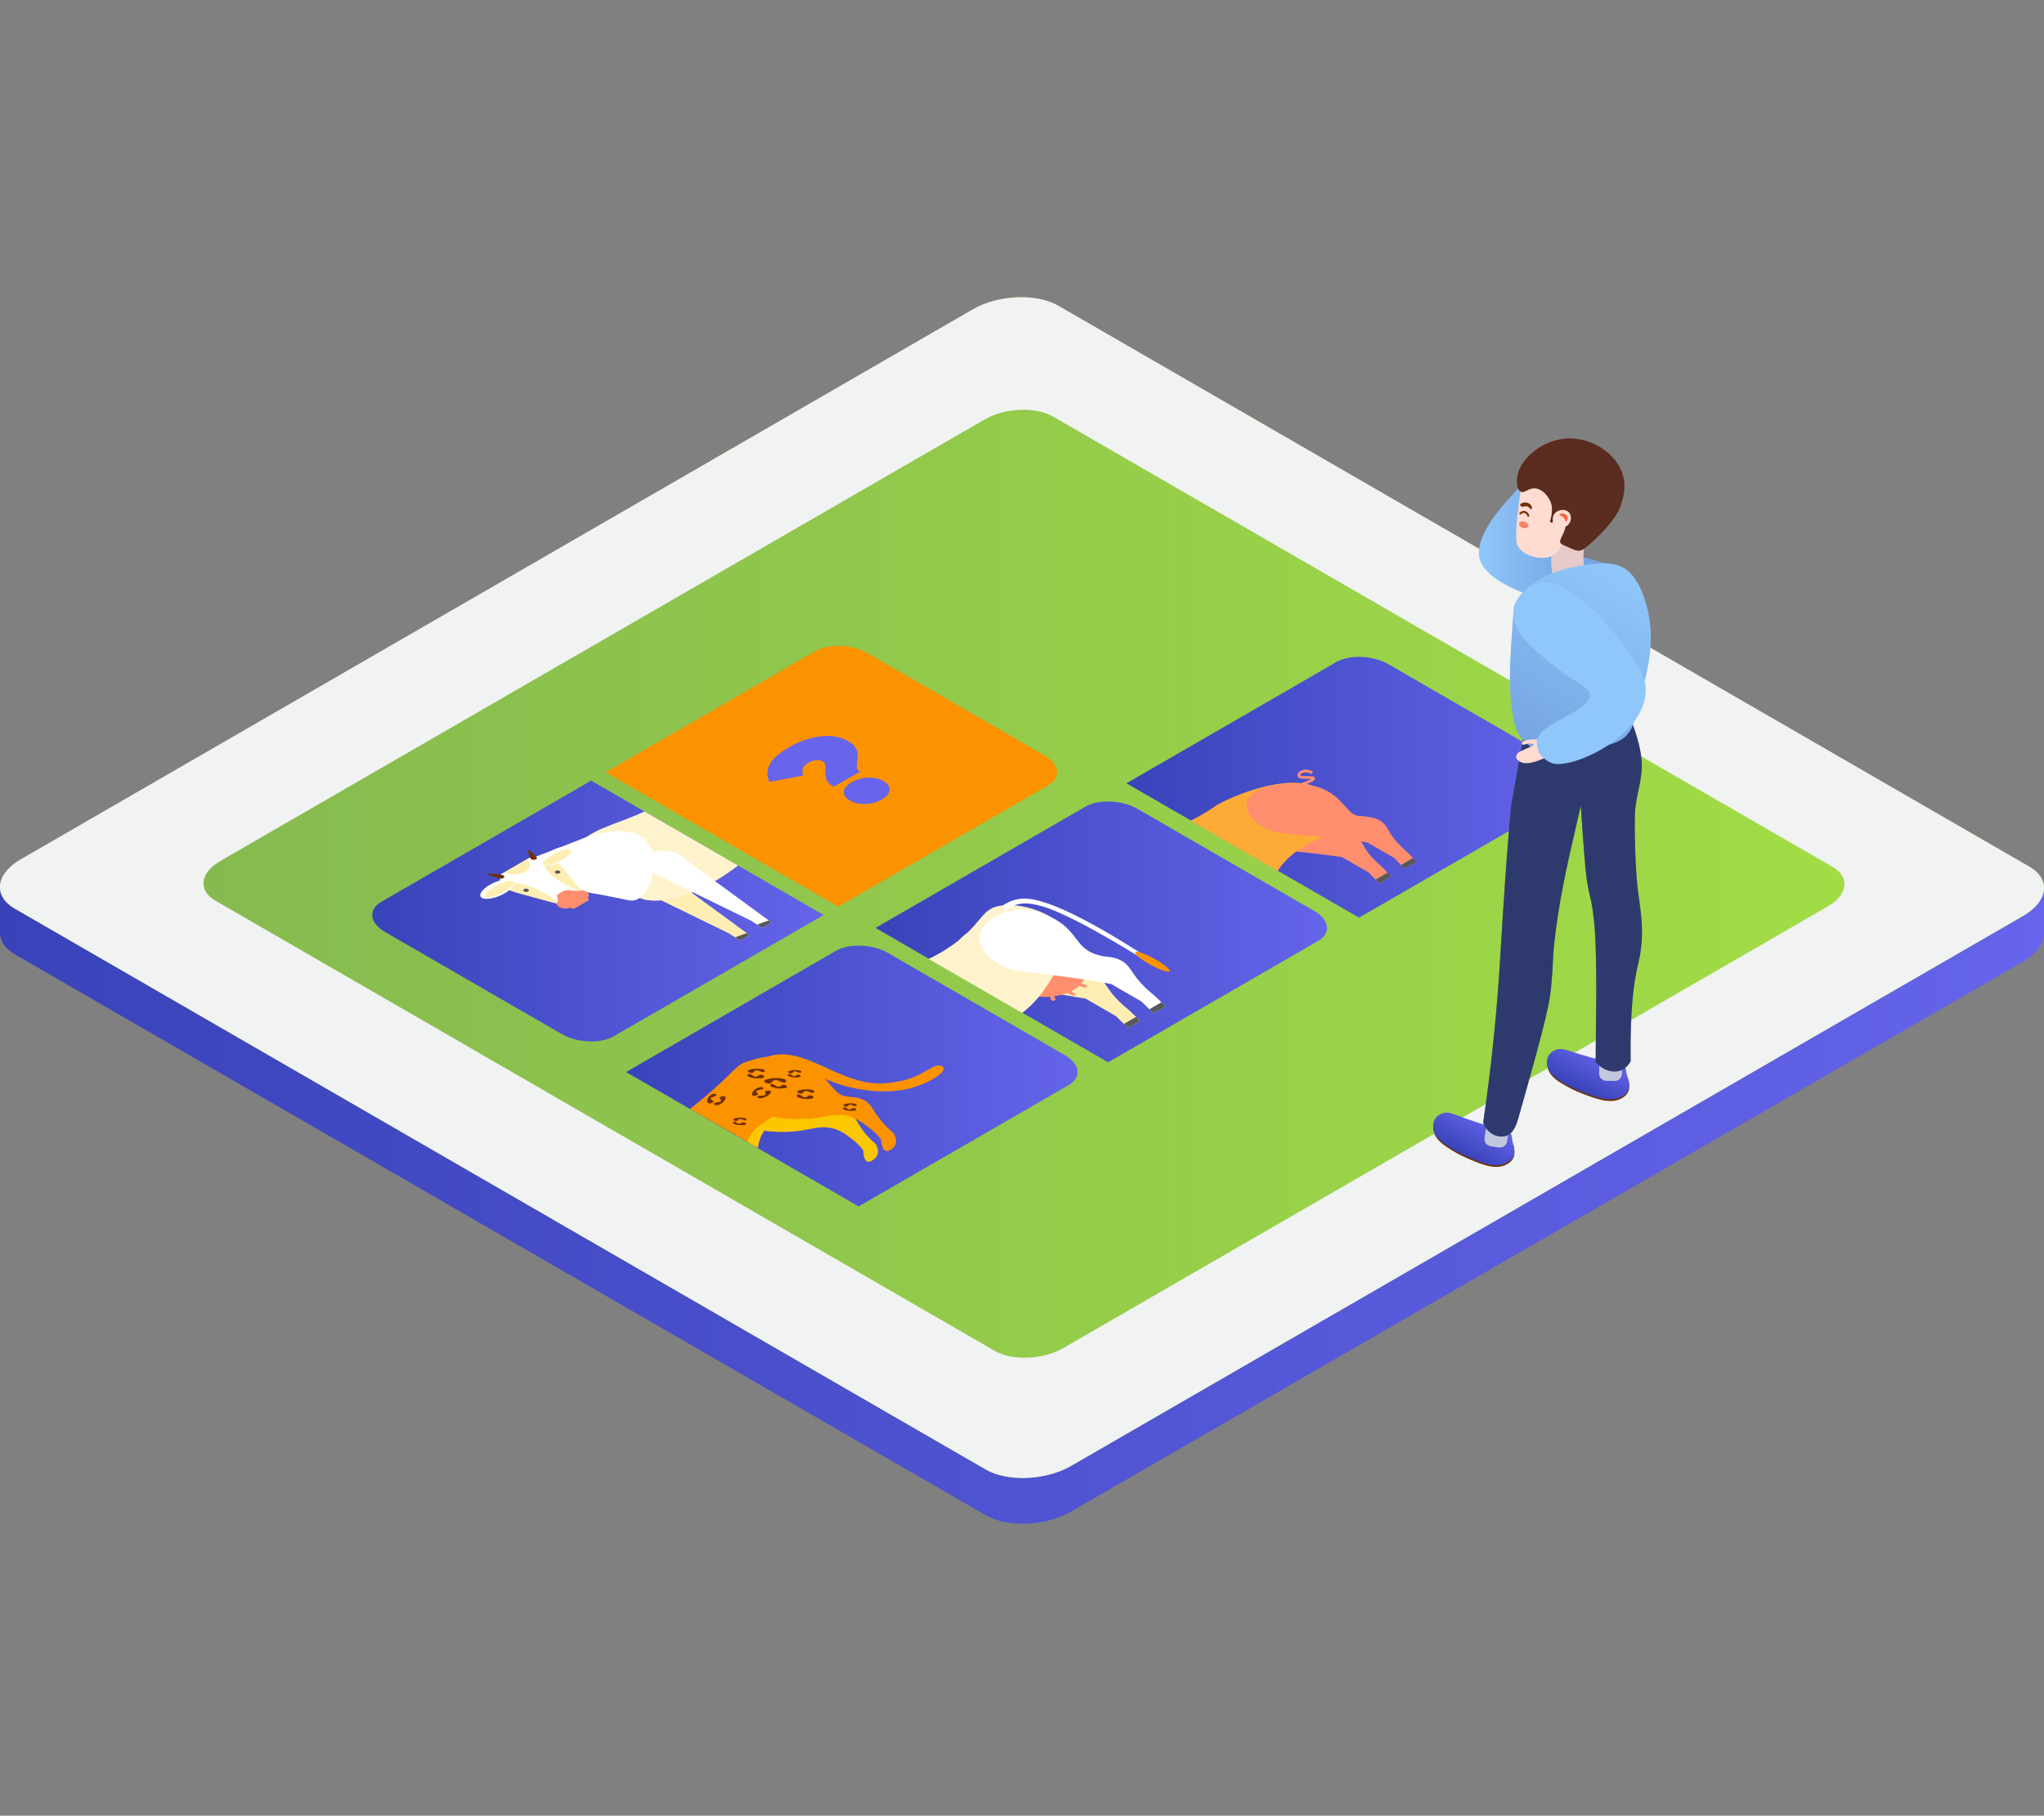 <svg width="170" height="151" viewBox="0 0 170 151" fill="none" xmlns="http://www.w3.org/2000/svg">
<rect x="0" y="0" width="170" height="151" fill="#808080" stroke="none"/>
<g clip-path="url(#clip0_211_2034)">
<path d="M169.995 73.984C117.119 72.556 64.244 71.13 11.367 69.702C11.364 69.702 10.867 69.889 10.864 69.89C5.435 71.916 0.368 73.806 0.005 73.943C0.003 75.168 0.002 76.394 0 77.619H0.003C0.017 78.274 0.418 78.896 1.228 79.365L81.978 126.008C83.798 127.06 86.976 126.927 89.076 125.714L168.263 79.973C169.402 79.315 169.986 78.475 169.995 77.676H169.998C169.998 76.445 169.995 75.214 169.995 73.984Z" fill="url(#paint0_linear_211_2034)"/>
<path d="M81.98 122.206L1.228 75.563C-0.592 74.511 -0.363 72.676 1.737 71.463L80.924 25.723C83.024 24.51 86.202 24.378 88.022 25.428L168.772 72.072C170.592 73.123 170.364 74.958 168.263 76.171L89.077 121.912C86.976 123.125 83.798 123.256 81.978 122.206H81.98Z" fill="#A2DC45"/>
<path d="M81.98 122.206L1.228 75.563C-0.592 74.511 -0.363 72.676 1.737 71.463L80.924 25.723C83.024 24.51 86.202 24.378 88.022 25.428L168.772 72.072C170.592 73.123 170.364 74.958 168.263 76.171L89.077 121.912C86.976 123.125 83.798 123.256 81.978 122.206H81.98Z" fill="#F1F2F2"/>
<path d="M82.737 112.348L17.908 74.9C16.447 74.057 16.63 72.582 18.317 71.608L81.89 34.886C83.577 33.911 86.129 33.806 87.588 34.649L152.418 72.097C153.879 72.94 153.696 74.414 152.009 75.389L88.436 112.111C86.749 113.086 84.197 113.191 82.737 112.348Z" fill="url(#paint1_linear_211_2034)"/>
<path d="M68.509 76.096L51.053 86.179C49.943 86.82 48.004 86.74 46.722 85.998L32.021 77.506C30.739 76.767 30.6 75.646 31.709 75.005L49.164 64.922L68.509 76.096Z" fill="url(#paint2_linear_211_2034)"/>
<path d="M52.472 73.642C55.196 74.971 57.92 76.3 60.644 77.629C60.946 77.826 61.248 78.025 61.551 78.223C61.812 78.072 62.072 77.922 62.334 77.77L54.546 72.064L52.472 73.641V73.642Z" fill="white"/>
<path opacity="0.3" d="M52.472 73.642C55.196 74.971 57.92 76.3 60.644 77.629C60.946 77.826 61.248 78.025 61.551 78.223C61.812 78.072 62.072 77.922 62.334 77.77L54.546 72.064L52.472 73.641V73.642Z" fill="url(#paint3_linear_211_2034)"/>
<path d="M61.137 77.951C61.46 77.836 61.782 77.72 62.105 77.602C62.182 77.659 62.259 77.715 62.336 77.77L61.552 78.223L61.137 77.951Z" fill="#58595B"/>
<path d="M53.605 67.486C51.157 68.648 48.992 68.895 47.726 70.633C47.339 71.163 46.683 72.062 47.355 72.764C47.845 73.277 48.672 73.294 52.234 74.38C53.635 74.806 53.545 74.816 53.804 74.852C56.969 75.289 60.586 72.581 61.242 72.091C61.291 72.055 61.339 72.017 61.386 71.981L53.606 67.486H53.605Z" fill="white"/>
<path opacity="0.2" d="M53.605 67.486C51.157 68.648 48.992 68.895 47.726 70.633C47.339 71.163 46.683 72.062 47.355 72.764C47.845 73.277 48.672 73.294 52.234 74.38C53.635 74.806 53.545 74.816 53.804 74.852C56.969 75.289 60.586 72.581 61.242 72.091C61.291 72.055 61.339 72.017 61.386 71.981L53.606 67.486H53.605Z" fill="url(#paint4_linear_211_2034)"/>
<path d="M54.3 72.586C57.024 73.915 59.748 75.243 62.472 76.572C62.774 76.77 63.077 76.969 63.379 77.166C63.641 77.016 63.901 76.865 64.162 76.713L56.374 71.008C55.624 70.666 54.604 70.693 54.036 71.003C53.343 71.379 53.356 72.155 54.3 72.584V72.586Z" fill="white"/>
<path d="M62.965 76.895C63.288 76.779 63.611 76.663 63.933 76.546C64.01 76.602 64.087 76.659 64.164 76.714L63.38 77.166L62.965 76.895Z" fill="#58595B"/>
<path d="M52.634 69.27C55.522 70.136 54.327 74.516 52.781 74.871C52.396 74.959 52.2 74.827 50.062 74.426C48.409 74.115 48.027 74.101 47.463 73.999C47.463 73.999 47.255 73.96 47.054 73.916C46.447 73.785 42.993 72.818 43.184 71.998C43.245 71.735 43.66 71.581 44.144 71.401C45.255 70.987 46.758 70.414 48.807 69.6C51.136 68.864 52.361 69.188 52.632 69.27H52.634Z" fill="white"/>
<path d="M45.709 71.384C45.104 71.213 44.454 71.269 44.03 71.335L42.861 72.01L41.693 72.686C41.578 72.932 41.481 73.306 41.777 73.656C42.081 74.015 42.637 74.157 44.355 74.621C44.792 74.739 45.624 74.963 46.725 75.265C47.02 75.094 47.314 74.925 47.61 74.754C47.905 74.584 48.199 74.414 48.495 74.243C47.974 73.607 47.585 73.128 47.382 72.874C46.58 71.882 46.332 71.561 45.712 71.385L45.709 71.384Z" fill="white"/>
<path opacity="0.3" d="M43.709 72.509C44.172 72.244 44.218 71.804 43.814 71.46L41.904 72.564C42.492 72.796 43.248 72.772 43.707 72.509H43.709Z" fill="url(#paint5_linear_211_2034)"/>
<path opacity="0.3" d="M44.811 74.016C44.246 73.75 43.564 73.484 42.83 73.409C42.557 73.38 42.025 73.363 41.638 73.424C41.669 73.501 41.711 73.579 41.777 73.656C42.081 74.015 42.637 74.158 44.355 74.621C44.786 74.737 45.597 74.957 46.673 75.251C46.135 74.806 45.572 74.375 44.813 74.018L44.811 74.016Z" fill="url(#paint6_linear_211_2034)"/>
<path opacity="0.3" d="M46.334 73.137C45.873 72.811 45.411 72.418 45.281 71.992C45.233 71.835 45.203 71.526 45.308 71.304C45.442 71.321 45.577 71.346 45.71 71.384C46.331 71.559 46.578 71.88 47.38 72.872C47.581 73.122 47.961 73.59 48.469 74.211C47.698 73.899 46.952 73.575 46.334 73.136V73.137Z" fill="url(#paint7_linear_211_2034)"/>
<path d="M43.92 73.947C44.012 74.001 44.011 74.087 43.92 74.14C43.828 74.193 43.679 74.193 43.586 74.14C43.494 74.087 43.495 74.001 43.586 73.947C43.677 73.894 43.828 73.894 43.92 73.947Z" fill="#58595B"/>
<path d="M46.544 72.432C46.636 72.485 46.634 72.572 46.544 72.625C46.451 72.678 46.302 72.678 46.21 72.625C46.117 72.572 46.119 72.485 46.21 72.432C46.302 72.379 46.451 72.379 46.544 72.432Z" fill="#58595B"/>
<path d="M42.633 73.201C42.972 73.397 42.678 73.886 41.973 74.292C41.27 74.698 40.424 74.869 40.084 74.673C39.744 74.477 40.039 73.988 40.743 73.582C41.447 73.176 42.293 73.005 42.633 73.201Z" fill="white"/>
<path opacity="0.3" d="M42.67 73.295C42.882 73.418 42.545 73.811 41.915 74.174C41.287 74.538 40.606 74.732 40.393 74.61C40.181 74.488 40.518 74.095 41.148 73.731C41.776 73.367 42.457 73.173 42.67 73.295Z" fill="url(#paint8_linear_211_2034)"/>
<path d="M45.023 71.937C45.362 72.133 46.208 71.963 46.912 71.556C47.615 71.15 47.911 70.661 47.571 70.465C47.231 70.269 46.385 70.439 45.682 70.846C44.979 71.252 44.684 71.741 45.023 71.937Z" fill="white"/>
<path opacity="0.3" d="M45.187 71.959C45.398 72.081 46.08 71.887 46.709 71.523C47.338 71.159 47.676 70.766 47.465 70.644C47.253 70.522 46.572 70.716 45.942 71.08C45.314 71.443 44.976 71.837 45.187 71.959Z" fill="url(#paint9_linear_211_2034)"/>
<path d="M48.912 74.905L47.833 75.528C47.736 75.585 47.566 75.577 47.454 75.513L47.338 75.445C47.225 75.381 47.214 75.282 47.311 75.226L48.39 74.602C48.487 74.546 48.657 74.554 48.769 74.618L48.885 74.685C48.998 74.75 49.009 74.848 48.912 74.905Z" fill="url(#paint10_linear_211_2034)"/>
<path d="M48.975 74.488C48.958 74.651 48.669 74.811 48.109 75.134C47.397 75.544 47.202 75.561 47.109 75.565C46.747 75.577 46.409 75.425 46.315 75.242C46.242 75.098 46.429 75.051 46.398 74.816C46.365 74.573 46.285 74.547 46.339 74.444C46.378 74.367 46.472 74.316 46.658 74.212C46.807 74.129 46.904 74.076 47.04 74.043C47.299 73.982 47.404 74.073 47.841 74.084C48.264 74.093 48.331 74.019 48.541 74.066C48.804 74.124 48.993 74.306 48.975 74.486V74.488Z" fill="url(#paint11_linear_211_2034)"/>
<path d="M47.418 74.897C47.507 74.949 47.443 75.07 47.274 75.167C47.104 75.264 46.896 75.302 46.807 75.25C46.718 75.198 46.782 75.078 46.951 74.98C47.12 74.883 47.328 74.846 47.418 74.897Z" fill="url(#paint12_linear_211_2034)"/>
<path d="M48.429 74.312C48.519 74.364 48.455 74.485 48.285 74.582C48.116 74.679 47.908 74.717 47.819 74.665C47.729 74.613 47.794 74.493 47.963 74.395C48.132 74.298 48.34 74.261 48.429 74.312Z" fill="url(#paint13_linear_211_2034)"/>
<path d="M40.553 72.671C40.584 72.623 40.983 72.653 41.754 72.761C41.857 72.784 41.934 72.835 41.947 72.892C41.964 72.974 41.854 73.062 41.679 73.082C40.723 72.808 40.529 72.709 40.551 72.673L40.553 72.671Z" fill="#703007"/>
<path d="M43.967 70.7C43.884 70.718 43.934 70.95 44.12 71.395C44.161 71.454 44.247 71.5 44.348 71.506C44.489 71.517 44.641 71.453 44.675 71.351C44.2 70.799 44.028 70.686 43.965 70.7H43.967Z" fill="#703007"/>
<path d="M92.162 88.344L109.617 78.261C110.728 77.621 110.588 76.5 109.305 75.76L94.604 67.268C93.322 66.529 91.383 66.447 90.273 67.088L72.817 77.171L92.162 88.344Z" fill="url(#paint14_linear_211_2034)"/>
<path d="M81.4 81.607C82.516 82.112 83.342 81.996 87.117 82.538C88.505 82.737 89.615 82.93 90.304 83.053C91.145 83.539 91.987 84.025 92.828 84.511L93.829 85.49L94.837 84.907L93.871 83.987C93.189 83.445 92.765 82.975 92.508 82.657C91.842 81.834 91.763 81.362 90.939 81.007C90.342 80.75 90.047 80.852 89.346 80.679C87.181 80.146 87.692 78.597 85.201 77.451C84.636 77.191 83.834 76.832 82.78 76.863C81.235 76.907 79.926 77.763 79.507 78.584C78.918 79.74 80.015 80.982 81.398 81.605L81.4 81.607Z" fill="white"/>
<path opacity="0.3" d="M81.4 81.607C82.516 82.112 83.342 81.996 87.117 82.538C88.505 82.737 89.615 82.93 90.304 83.053C91.145 83.539 91.987 84.025 92.828 84.511L93.829 85.49L94.837 84.907L93.871 83.987C93.189 83.445 92.765 82.975 92.508 82.657C91.842 81.834 91.763 81.362 90.939 81.007C90.342 80.75 90.047 80.852 89.346 80.679C87.181 80.146 87.692 78.597 85.201 77.451C84.636 77.191 83.834 76.832 82.78 76.863C81.235 76.907 79.926 77.763 79.507 78.584C78.918 79.74 80.015 80.982 81.398 81.605L81.4 81.607Z" fill="url(#paint15_linear_211_2034)"/>
<path d="M93.482 85.151L93.83 85.492L94.839 84.909L94.486 84.573L93.482 85.151Z" fill="#58595B"/>
<path d="M89.394 82.765C89.32 82.808 89.194 82.803 89.109 82.753L88.318 82.297C88.234 82.248 88.224 82.174 88.298 82.132C88.371 82.09 88.498 82.095 88.583 82.145L89.374 82.601C89.458 82.649 89.468 82.723 89.394 82.765Z" fill="url(#paint16_linear_211_2034)"/>
<path d="M87.651 83.224C87.551 83.24 87.449 83.206 87.422 83.149L87.12 82.489C87.094 82.431 87.153 82.374 87.253 82.358C87.353 82.342 87.455 82.377 87.482 82.433L87.784 83.093C87.811 83.151 87.751 83.209 87.651 83.224Z" fill="url(#paint17_linear_211_2034)"/>
<path d="M90.398 82.067C90.348 82.118 90.234 82.139 90.145 82.109L89.111 81.781C89.02 81.753 88.989 81.687 89.039 81.636C89.089 81.584 89.203 81.564 89.293 81.593L90.326 81.921C90.417 81.949 90.449 82.015 90.398 82.067Z" fill="url(#paint18_linear_211_2034)"/>
<path d="M89.296 79.609C90.596 80.36 90.59 81.582 89.282 82.339C87.972 83.094 85.858 83.099 84.556 82.347C83.256 81.596 83.262 80.374 84.57 79.617C85.879 78.862 87.994 78.857 89.296 79.609Z" fill="url(#paint19_linear_211_2034)"/>
<path d="M83.364 75.301C81.523 75.521 81.837 76.727 79.229 78.589C78.552 79.072 77.886 79.443 77.238 79.752L85.01 84.242C86.395 83.162 87.23 81.947 88.465 79.543C88.826 78.844 89.073 78.432 88.921 77.903C88.492 76.404 85.524 75.044 83.362 75.303L83.364 75.301Z" fill="white"/>
<path opacity="0.2" d="M83.364 75.301C81.523 75.521 81.837 76.727 79.229 78.589C78.552 79.072 77.886 79.443 77.238 79.752L85.01 84.242C86.395 83.162 87.23 81.947 88.465 79.543C88.826 78.844 89.073 78.432 88.921 77.903C88.492 76.404 85.524 75.044 83.362 75.303L83.364 75.301Z" fill="url(#paint20_linear_211_2034)"/>
<path d="M83.51 80.388C84.626 80.893 85.452 80.777 89.227 81.319C90.614 81.518 91.725 81.711 92.414 81.835C93.255 82.32 94.096 82.806 94.938 83.292L95.938 84.271L96.947 83.689L95.981 82.769C95.299 82.226 94.875 81.756 94.618 81.438C93.952 80.615 93.872 80.144 93.049 79.788C92.452 79.531 92.157 79.633 91.456 79.46C89.291 78.926 89.802 77.378 87.311 76.232C86.746 75.972 85.944 75.613 84.889 75.644C83.345 75.688 82.036 76.544 81.617 77.365C81.028 78.522 82.125 79.763 83.508 80.387L83.51 80.388Z" fill="white"/>
<path d="M95.594 83.933L95.94 84.273L96.949 83.69L96.596 83.355L95.594 83.933Z" fill="#58595B"/>
<path d="M83.415 75.293C83.691 75.105 84.124 74.87 84.736 74.768C85.417 74.654 87.096 74.569 92.798 77.981C94.217 78.83 95.417 79.615 96.393 80.288C96.258 80.308 96.123 80.328 95.99 80.35C95.234 79.866 89.991 76.533 87.142 75.524C85.718 75.019 84.983 75.127 84.691 75.195C83.998 75.354 83.679 75.741 83.574 75.887C83.52 75.69 83.469 75.492 83.415 75.295V75.293Z" fill="white"/>
<path d="M96.145 79.813C96.925 80.262 97.423 80.706 97.259 80.8C97.094 80.894 96.328 80.607 95.548 80.157C94.768 79.708 94.27 79.264 94.435 79.17C94.599 79.075 95.365 79.363 96.145 79.813Z" fill="url(#paint21_linear_211_2034)"/>
<path d="M113.032 76.317L130.487 66.234C131.598 65.593 131.458 64.472 130.175 63.733L115.474 55.24C114.193 54.501 112.253 54.419 111.143 55.06L93.688 65.143L113.032 76.317Z" fill="url(#paint22_linear_211_2034)"/>
<path d="M107.246 65.699L107.178 65.484C108.449 65.085 108.898 64.879 109.058 64.784C108.975 64.778 108.859 64.776 108.766 64.776C108.358 64.773 108.082 64.76 107.965 64.615C107.91 64.546 107.897 64.455 107.932 64.364C107.994 64.199 108.192 64.065 108.434 64.022C108.71 63.974 109.019 64.046 109.2 64.199L109.055 64.372C108.926 64.262 108.682 64.209 108.474 64.245C108.273 64.279 108.167 64.383 108.145 64.444C108.145 64.447 108.137 64.466 108.142 64.474C108.201 64.547 108.571 64.55 108.77 64.552C109.106 64.555 109.272 64.561 109.338 64.666C109.365 64.707 109.37 64.757 109.351 64.804C109.316 64.897 109.252 65.071 107.247 65.702L107.246 65.699Z" fill="url(#paint23_linear_211_2034)"/>
<path d="M103.366 70.213C104.37 70.651 105.158 70.513 108.663 70.902C109.951 71.045 110.98 71.189 111.617 71.283C112.363 71.714 113.107 72.143 113.853 72.574L114.698 73.464L115.707 72.881L114.888 72.046C114.301 71.557 113.945 71.128 113.735 70.838C113.19 70.084 113.16 69.642 112.419 69.333C111.882 69.111 111.594 69.217 110.95 69.078C108.962 68.647 109.597 67.169 107.363 66.172C106.856 65.945 106.135 65.635 105.139 65.698C103.679 65.79 102.359 66.639 101.883 67.428C101.212 68.537 102.124 69.672 103.366 70.214V70.213Z" fill="url(#paint24_linear_211_2034)"/>
<path d="M114.407 73.154L114.7 73.463L115.709 72.88L115.41 72.576L114.407 73.154Z" fill="#58595B"/>
<path d="M108.931 65.279C106.276 64.508 101.897 66.472 101.015 67.088C100.93 67.147 100.484 67.469 99.79 67.854C99.531 67.998 99.275 68.13 99.022 68.251L106.259 72.43C106.55 71.974 107.086 71.288 108.092 70.606C109.517 69.639 110.446 69.656 111.025 68.915C111.948 67.737 110.601 66.412 110.414 66.231C110.013 65.837 109.66 65.489 108.93 65.278L108.931 65.279Z" fill="url(#paint25_linear_211_2034)"/>
<g opacity="0.5">
<path d="M108.931 65.279C106.276 64.508 101.897 66.472 101.015 67.088C100.93 67.147 100.484 67.469 99.79 67.854C99.531 67.998 99.275 68.13 99.022 68.251L106.259 72.43C106.55 71.974 107.086 71.288 108.092 70.606C109.517 69.639 110.446 69.656 111.025 68.915C111.948 67.737 110.601 66.412 110.414 66.231C110.013 65.837 109.66 65.489 108.93 65.278L108.931 65.279Z" fill="url(#paint26_linear_211_2034)"/>
</g>
<path d="M105.477 68.993C106.481 69.432 107.269 69.294 110.775 69.683C112.062 69.825 113.091 69.969 113.729 70.064C114.474 70.495 115.218 70.924 115.964 71.355L116.81 72.245L117.819 71.662L116.999 70.827C116.412 70.338 116.056 69.908 115.847 69.618C115.301 68.865 115.272 68.423 114.531 68.114C114.396 68.058 114.279 68.023 114.166 68C113.618 67.885 113.173 67.863 113.062 67.859C112.086 67.819 111.793 66.442 110.198 65.685C110.015 65.599 108.909 65.09 107.321 65.146C106.284 65.182 104.682 65.47 103.994 66.209C103.111 67.158 104.149 68.415 105.477 68.995V68.993Z" fill="url(#paint27_linear_211_2034)"/>
<path d="M116.517 71.936L116.81 72.243L117.819 71.66L117.52 71.356L116.517 71.936Z" fill="#58595B"/>
<path d="M71.416 100.331L88.871 90.248C89.981 89.607 89.842 88.487 88.559 87.747L73.858 79.255C72.576 78.515 70.637 78.434 69.527 79.075L52.071 89.158L71.416 100.331Z" fill="url(#paint28_linear_211_2034)"/>
<path d="M61.399 93.357C62.636 94.15 65.026 94.268 66.656 94.022C67.552 93.887 68.128 93.66 68.95 93.781C69.741 93.895 70.224 94.252 70.769 94.656C71.286 95.039 71.602 95.404 71.795 95.664C71.815 96.112 71.903 96.606 72.224 96.62C72.404 96.628 72.594 96.481 72.677 96.416C73.303 95.931 72.91 95.265 72.83 95.138C72.346 94.725 72.031 94.359 71.832 94.1C71.179 93.246 71.19 92.773 70.405 92.452C69.867 92.231 69.63 92.348 68.949 92.202C68.01 92.002 67.429 89.979 65.416 89.328C63.999 88.871 61.728 89.143 60.893 89.82C60.556 90.095 60.529 90.371 60.493 90.891C60.434 91.754 60.368 92.698 61.4 93.359L61.399 93.357Z" fill="url(#paint29_linear_211_2034)"/>
<path d="M63.08 88.261C63.612 87.902 64.114 87.783 64.4 87.736C67.34 87.241 70.119 90.418 73.734 90.081C74.813 89.98 75.554 89.739 75.554 89.739C76.979 89.275 77.633 88.492 78.2 88.615C78.364 88.651 78.438 88.745 78.449 88.76C78.757 89.173 77.188 90.143 75.598 90.533C73.266 91.105 70.794 90.452 70.359 90.338C67.464 89.573 66.793 88.155 64.987 88.258C64.176 88.305 63.573 88.634 63.236 88.855C63.183 88.658 63.131 88.46 63.078 88.263L63.08 88.261Z" fill="url(#paint30_linear_211_2034)"/>
<path d="M62.29 88.241C61.203 88.501 61.214 89.042 58.584 91.254C58.094 91.666 57.674 92 57.391 92.223C59.269 93.301 61.145 94.378 63.023 95.456C63.141 94.616 63.551 93.608 64.876 93C66.454 92.276 68.266 92.605 68.942 91.884C69.611 91.171 68.466 90.148 68.177 89.888C66.917 88.763 64.168 87.793 62.289 88.242L62.29 88.241Z" fill="url(#paint31_linear_211_2034)"/>
<path d="M68.172 91.06C66.416 91.871 64.439 92.606 63.089 93.667C62.585 94.064 62.31 94.486 62.146 94.954C62.439 95.12 62.73 95.286 63.023 95.454C63.141 94.614 63.551 93.606 64.876 92.998C66.453 92.274 68.266 92.603 68.942 91.882C69.284 91.519 69.157 91.077 68.914 90.698C68.673 90.822 68.425 90.941 68.172 91.058V91.06Z" fill="url(#paint32_linear_211_2034)"/>
<path d="M62.462 92.201C63.773 93.036 66.236 93.196 67.899 92.97C68.814 92.846 69.395 92.622 70.247 92.759C71.065 92.89 71.579 93.265 72.16 93.688C72.709 94.089 73.052 94.47 73.264 94.741C73.306 95.203 73.421 95.711 73.751 95.73C73.937 95.741 74.124 95.594 74.207 95.528C74.827 95.039 74.39 94.346 74.302 94.214C73.784 93.782 73.442 93.401 73.226 93.132C72.512 92.243 72.501 91.756 71.679 91.412C71.113 91.177 70.877 91.293 70.169 91.133C69.195 90.913 68.499 88.822 66.395 88.12C64.915 87.626 62.594 87.869 61.769 88.552C61.435 88.828 61.422 89.112 61.41 89.646C61.391 90.532 61.369 91.502 62.462 92.199V92.201Z" fill="url(#paint33_linear_211_2034)"/>
<path d="M64.093 90.739C64.209 90.82 64.005 91.032 63.8 91.152C63.612 91.264 63.261 91.391 63.084 91.322C63.012 91.293 62.959 91.229 62.992 91.185C63.066 91.082 63.52 91.17 63.648 91.05C63.747 90.958 63.542 90.842 63.65 90.759C63.741 90.689 64.007 90.679 64.095 90.74L64.093 90.739Z" fill="#703007"/>
<path d="M62.6 91.106C62.455 91.041 62.568 90.809 62.719 90.665C62.859 90.532 63.149 90.361 63.349 90.405C63.431 90.422 63.507 90.477 63.495 90.526C63.463 90.635 62.987 90.612 62.91 90.745C62.851 90.849 63.099 90.933 63.026 91.029C62.965 91.11 62.71 91.154 62.602 91.107L62.6 91.106Z" fill="#703007"/>
<path d="M63.554 89.576C63.502 89.678 63.087 89.703 62.801 89.675C62.538 89.648 62.157 89.556 62.155 89.432C62.155 89.382 62.216 89.319 62.298 89.31C62.486 89.286 62.619 89.551 62.86 89.543C63.048 89.537 63.097 89.372 63.277 89.375C63.43 89.379 63.592 89.499 63.554 89.576Z" fill="#703007"/>
<path d="M62.188 89.078C62.197 88.971 62.592 88.891 62.883 88.88C63.151 88.871 63.559 88.909 63.61 89.029C63.631 89.078 63.596 89.147 63.521 89.167C63.347 89.216 63.111 88.976 62.879 89.015C62.699 89.046 62.717 89.213 62.54 89.233C62.39 89.25 62.183 89.154 62.19 89.076L62.188 89.078Z" fill="#703007"/>
<path d="M67.659 91.29C67.608 91.392 67.193 91.417 66.906 91.389C66.643 91.362 66.262 91.27 66.261 91.146C66.261 91.096 66.322 91.033 66.403 91.024C66.591 91 66.724 91.265 66.966 91.257C67.154 91.251 67.202 91.087 67.382 91.09C67.536 91.093 67.697 91.214 67.659 91.29Z" fill="#703007"/>
<path d="M66.295 90.792C66.305 90.686 66.7 90.606 66.991 90.595C67.259 90.585 67.666 90.623 67.718 90.743C67.738 90.792 67.704 90.861 67.628 90.881C67.454 90.93 67.218 90.69 66.986 90.729C66.806 90.761 66.825 90.927 66.648 90.947C66.498 90.965 66.291 90.869 66.297 90.79L66.295 90.792Z" fill="#703007"/>
<path d="M71.206 92.301C71.166 92.381 70.842 92.4 70.62 92.378C70.415 92.358 70.12 92.286 70.119 92.19C70.119 92.151 70.166 92.102 70.23 92.094C70.376 92.076 70.479 92.282 70.667 92.276C70.812 92.272 70.85 92.145 70.991 92.146C71.11 92.148 71.236 92.243 71.206 92.301Z" fill="#703007"/>
<path d="M70.145 91.914C70.151 91.831 70.459 91.77 70.686 91.76C70.894 91.753 71.21 91.782 71.249 91.876C71.265 91.914 71.239 91.967 71.179 91.985C71.044 92.022 70.861 91.836 70.679 91.867C70.54 91.891 70.554 92.021 70.416 92.036C70.3 92.05 70.139 91.975 70.144 91.914H70.145Z" fill="#703007"/>
<path d="M62.046 93.489C62.007 93.569 61.683 93.588 61.46 93.566C61.255 93.546 60.961 93.474 60.959 93.378C60.959 93.339 61.006 93.29 61.07 93.282C61.216 93.264 61.319 93.471 61.507 93.464C61.653 93.46 61.691 93.333 61.831 93.334C61.95 93.336 62.076 93.431 62.046 93.489Z" fill="#703007"/>
<path d="M60.986 93.102C60.992 93.019 61.299 92.958 61.526 92.948C61.734 92.941 62.051 92.97 62.09 93.064C62.105 93.102 62.079 93.155 62.019 93.173C61.885 93.21 61.701 93.024 61.52 93.055C61.38 93.079 61.394 93.209 61.257 93.224C61.141 93.238 60.979 93.163 60.984 93.102H60.986Z" fill="#703007"/>
<path d="M60.281 91.19C60.431 91.254 60.317 91.492 60.165 91.64C60.024 91.776 59.731 91.951 59.527 91.908C59.444 91.89 59.364 91.834 59.379 91.785C59.408 91.674 59.895 91.695 59.972 91.56C60.032 91.455 59.78 91.368 59.85 91.271C59.911 91.188 60.171 91.143 60.282 91.19H60.281Z" fill="#703007"/>
<path d="M58.954 91.762C58.782 91.719 58.797 91.474 58.887 91.309C58.968 91.159 59.183 90.948 59.4 90.963C59.488 90.969 59.588 91.011 59.595 91.061C59.61 91.174 59.128 91.218 59.108 91.361C59.092 91.47 59.372 91.52 59.343 91.626C59.317 91.715 59.083 91.793 58.954 91.762Z" fill="#703007"/>
<path d="M65.459 90.416C65.408 90.518 64.993 90.543 64.706 90.515C64.443 90.488 64.062 90.395 64.061 90.272C64.061 90.222 64.122 90.159 64.203 90.149C64.391 90.126 64.524 90.391 64.765 90.383C64.953 90.377 65.002 90.212 65.182 90.215C65.336 90.218 65.497 90.339 65.459 90.416Z" fill="#703007"/>
<path d="M63.547 89.909C63.557 89.773 64.067 89.67 64.441 89.656C64.785 89.643 65.31 89.693 65.376 89.847C65.403 89.909 65.359 89.997 65.26 90.025C65.036 90.088 64.732 89.779 64.433 89.831C64.201 89.872 64.225 90.085 63.998 90.112C63.805 90.135 63.539 90.011 63.547 89.909Z" fill="#703007"/>
<path d="M66.596 89.526C66.557 89.604 66.237 89.623 66.018 89.601C65.816 89.581 65.525 89.51 65.523 89.415C65.523 89.375 65.57 89.328 65.633 89.321C65.777 89.302 65.879 89.505 66.065 89.499C66.209 89.495 66.247 89.369 66.384 89.371C66.502 89.372 66.626 89.466 66.597 89.524L66.596 89.526Z" fill="#703007"/>
<path d="M65.548 89.143C65.554 89.062 65.858 89.001 66.081 88.993C66.286 88.985 66.597 89.015 66.638 89.107C66.654 89.145 66.627 89.197 66.569 89.214C66.436 89.251 66.254 89.067 66.076 89.098C65.938 89.121 65.952 89.248 65.816 89.266C65.702 89.28 65.542 89.206 65.546 89.145L65.548 89.143Z" fill="#703007"/>
<path d="M69.709 75.401L87.164 65.319C88.275 64.678 88.135 63.557 86.852 62.818L72.15 54.325C70.869 53.586 68.93 53.504 67.82 54.145L50.364 64.228L69.709 75.401Z" fill="url(#paint34_linear_211_2034)"/>
<path d="M68.734 64.825C68.664 64.612 68.637 64.35 68.656 64.041C68.665 63.843 68.659 63.689 68.635 63.581C68.612 63.473 68.541 63.385 68.422 63.316C68.269 63.227 68.081 63.195 67.86 63.222C67.638 63.248 67.425 63.321 67.219 63.438C66.992 63.568 66.844 63.728 66.775 63.916C66.706 64.106 66.721 64.295 66.825 64.485L64.001 65.027C63.755 64.555 63.759 64.074 64.016 63.581C64.273 63.087 64.809 62.608 65.625 62.141C66.49 61.645 67.367 61.344 68.253 61.239C69.141 61.135 69.903 61.266 70.537 61.636C70.83 61.807 71.035 61.986 71.151 62.172C71.269 62.358 71.329 62.537 71.339 62.705C71.347 62.874 71.331 63.073 71.293 63.305C71.262 63.549 71.256 63.733 71.275 63.86C71.293 63.985 71.376 64.092 71.524 64.176L69.332 65.431C69.005 65.24 68.806 65.038 68.736 64.825H68.734ZM71.958 66.864C71.452 66.872 71.024 66.775 70.675 66.571C70.319 66.364 70.156 66.116 70.184 65.831C70.213 65.544 70.434 65.284 70.844 65.049C71.256 64.814 71.709 64.689 72.205 64.675C72.702 64.66 73.126 64.758 73.482 64.965C73.831 65.168 73.996 65.416 73.977 65.707C73.958 66 73.743 66.264 73.333 66.499C72.921 66.734 72.464 66.856 71.956 66.864H71.958Z" fill="#6765EB"/>
<path d="M135.271 49.923C134.131 51.285 131.291 50.613 129.828 50.267C128.747 50.011 123.217 48.679 123.002 46.134C122.888 44.786 124.124 43.153 124.553 42.586C125.192 41.74 125.265 41.779 125.904 41.025C127.233 39.458 127.331 39.284 127.66 39.204C128.849 38.917 130.698 40.508 130.61 41.79C130.585 42.146 130.076 42.878 129.058 44.324C128.585 44.996 128.476 45.141 128.456 45.255C128.451 45.285 128.451 45.299 128.451 45.31C128.483 45.882 131.272 46.001 134.35 47.153C134.914 47.364 135.498 47.613 135.707 48.165C135.942 48.787 135.603 49.532 135.273 49.925L135.271 49.923Z" fill="url(#paint35_linear_211_2034)"/>
<path d="M132.605 43.818C131.96 44.63 131.784 45.346 131.728 45.766C131.681 46.122 131.695 46.446 131.72 47.002C131.748 47.643 131.812 48.175 131.866 48.549C131.789 48.522 130.173 47.966 129.598 48.674C129.544 48.74 129.496 48.822 129.46 48.924C129.286 48.486 129.082 47.834 129.026 47.021C128.966 46.181 129.087 45.489 129.203 45.025C129.692 43.406 130.86 42.635 131.662 42.798C131.839 42.834 132.245 42.981 132.604 43.816L132.605 43.818Z" fill="#FFDBD1"/>
<g opacity="0.1">
<path d="M132.605 43.818C131.96 44.63 131.784 45.346 131.728 45.766C131.681 46.122 131.695 46.446 131.72 47.002C131.748 47.643 131.812 48.175 131.866 48.549C131.789 48.522 130.173 47.966 129.598 48.674C129.544 48.74 129.496 48.822 129.46 48.924C129.286 48.486 129.082 47.834 129.026 47.021C128.966 46.181 129.087 45.489 129.203 45.025C129.692 43.406 130.86 42.635 131.662 42.798C131.839 42.834 132.245 42.981 132.604 43.816L132.605 43.818Z" fill="url(#paint36_linear_211_2034)"/>
</g>
<path d="M131.598 40.814C131.553 39.838 131.149 37.893 129.838 37.493C128.586 37.112 127.302 38.429 127.239 38.495C127.024 38.72 126.608 39.245 126.24 42.544C125.972 44.943 126.122 45.305 126.34 45.575C127.017 46.416 128.583 46.672 129.363 46.064C129.499 45.957 129.592 45.816 129.772 45.537C130.431 44.512 130.317 44.174 130.812 43.082C131.493 41.577 131.633 41.482 131.6 40.814H131.598Z" fill="#FFDBD1"/>
<path d="M130.4 36.467C128.298 36.542 126.412 38.148 126.193 39.635C126.139 40.001 126.133 40.714 126.475 40.889C126.802 41.057 127.112 40.558 127.695 40.616C128.404 40.687 129.025 41.539 129.07 42.177C129.079 42.313 129.083 42.73 128.993 43.078C128.987 43.1 128.976 43.142 128.962 43.204C128.931 43.334 128.904 43.364 128.92 43.398C128.928 43.417 128.957 43.459 129.095 43.464C129.175 43.354 129.831 42.453 130.129 42.588C130.353 42.688 130.303 43.342 130.231 43.71C130.068 44.556 129.629 44.848 129.797 45.177C129.838 45.258 130.113 45.376 130.666 45.611C131.033 45.767 131.185 45.816 131.373 45.792C131.606 45.761 131.769 45.634 131.861 45.557C134.278 43.555 134.739 42.207 134.739 42.207C134.961 41.558 135.277 40.637 134.992 39.581C134.493 37.725 132.413 36.395 130.403 36.467H130.4Z" fill="#703007"/>
<g opacity="0.2">
<path d="M130.4 36.467C128.298 36.542 126.412 38.148 126.193 39.635C126.139 40.001 126.133 40.714 126.475 40.889C126.802 41.057 127.112 40.558 127.695 40.616C128.404 40.687 129.025 41.539 129.07 42.177C129.079 42.313 129.083 42.73 128.993 43.078C128.987 43.1 128.976 43.142 128.962 43.204C128.931 43.334 128.904 43.364 128.92 43.398C128.928 43.417 128.957 43.459 129.095 43.464C129.175 43.354 129.831 42.453 130.129 42.588C130.353 42.688 130.303 43.342 130.231 43.71C130.068 44.556 129.629 44.848 129.797 45.177C129.838 45.258 130.113 45.376 130.666 45.611C131.033 45.767 131.185 45.816 131.373 45.792C131.606 45.761 131.769 45.634 131.861 45.557C134.278 43.555 134.739 42.207 134.739 42.207C134.961 41.558 135.277 40.637 134.992 39.581C134.493 37.725 132.413 36.395 130.403 36.467H130.4Z" fill="url(#paint37_linear_211_2034)"/>
</g>
<path d="M127.369 42.359C127.417 42.336 127.414 42.221 127.397 42.147C127.35 41.961 127.157 41.839 126.99 41.803C126.73 41.746 126.428 41.87 126.423 41.984C126.421 42.052 126.514 42.107 126.522 42.113C126.667 42.199 126.794 42.075 126.991 42.113C127.215 42.154 127.294 42.397 127.369 42.361V42.359Z" fill="#703007"/>
<path d="M127.11 42.972C127.074 42.972 127.042 42.948 127.031 42.911C126.991 42.767 126.872 42.662 126.741 42.657C126.615 42.649 126.521 42.745 126.504 42.763C126.473 42.796 126.421 42.8 126.388 42.768C126.355 42.737 126.352 42.685 126.384 42.652C126.42 42.613 126.558 42.488 126.747 42.492C126.949 42.502 127.131 42.655 127.187 42.868C127.2 42.912 127.173 42.958 127.129 42.969C127.121 42.97 127.115 42.972 127.107 42.972H127.11Z" fill="#713007"/>
<path d="M127.115 43.763C127.071 43.907 126.863 43.971 126.65 43.906C126.437 43.84 126.299 43.67 126.345 43.526C126.39 43.382 126.597 43.318 126.81 43.384C127.023 43.45 127.161 43.619 127.115 43.763Z" fill="#F58465"/>
<path d="M130.513 42.639C130.77 42.954 130.666 43.523 130.278 43.76C129.93 43.971 129.43 43.873 129.227 43.529C129.072 43.266 129.131 42.929 129.296 42.718C129.578 42.357 130.225 42.287 130.511 42.639H130.513Z" fill="#FFDBD1"/>
<path d="M130.258 43.374C130.197 43.374 130.198 43.235 130.07 43.083C129.896 42.876 129.676 42.876 129.683 42.806C129.689 42.736 129.908 42.663 130.095 42.724C130.225 42.766 130.358 42.881 130.383 43.039C130.41 43.197 130.327 43.373 130.258 43.374Z" fill="#F76647"/>
<path d="M125.889 96.246C125.748 96.619 125.392 96.798 125.261 96.865C124.316 97.344 123.038 96.772 121.865 96.251C121.364 96.026 121.038 95.838 120.829 95.708C120.074 95.238 119.446 94.837 119.258 94.137C119.218 93.985 119.125 93.616 119.309 93.261C119.492 92.905 119.844 92.767 119.937 92.731C120.45 92.537 120.844 92.781 122.02 93.195C122.463 93.35 123.09 93.571 123.871 93.779C124.775 94.021 125.657 94.185 125.731 94.6C125.74 94.652 125.731 94.674 125.748 94.815C125.788 95.152 125.873 95.298 125.92 95.508C125.936 95.582 126.008 95.933 125.889 96.246Z" fill="#703007"/>
<path d="M125.889 96.114C125.748 96.487 125.392 96.666 125.261 96.733C124.316 97.213 123.038 96.641 121.865 96.119C121.364 95.895 121.038 95.707 120.829 95.577C120.074 95.106 119.446 94.705 119.258 94.005C119.218 93.853 119.125 93.484 119.309 93.129C119.492 92.773 119.844 92.635 119.937 92.599C120.45 92.405 120.844 92.649 122.02 93.061C122.463 93.216 123.09 93.438 123.871 93.646C124.775 93.887 125.657 94.052 125.731 94.467C125.74 94.519 125.731 94.541 125.748 94.682C125.788 95.019 125.873 95.164 125.92 95.374C125.936 95.448 126.008 95.799 125.889 96.112V96.114Z" fill="url(#paint38_linear_211_2034)"/>
<path d="M125.36 90.847L124.668 90.742C124.344 90.692 124.041 90.915 123.992 91.239L123.472 94.642C123.422 94.967 123.645 95.27 123.969 95.319L124.661 95.425C124.985 95.475 125.288 95.252 125.338 94.928L125.858 91.524C125.907 91.2 125.685 90.897 125.36 90.847Z" fill="#F1F2F2"/>
<path opacity="0.2" d="M125.36 90.847L124.668 90.742C124.344 90.692 124.041 90.915 123.992 91.239L123.472 94.642C123.422 94.967 123.645 95.27 123.969 95.319L124.661 95.425C124.985 95.475 125.288 95.252 125.338 94.928L125.858 91.524C125.907 91.2 125.685 90.897 125.36 90.847Z" fill="url(#paint39_linear_211_2034)"/>
<path d="M135.461 90.702C135.335 91.079 134.989 91.275 134.861 91.347C133.938 91.868 132.635 91.354 131.441 90.883C130.931 90.681 130.597 90.507 130.384 90.388C129.609 89.953 128.964 89.578 128.746 88.889C128.699 88.738 128.589 88.374 128.757 88.011C128.923 87.647 129.269 87.494 129.361 87.455C129.866 87.238 130.27 87.464 131.462 87.826C131.911 87.962 132.547 88.154 133.337 88.328C134.25 88.528 135.138 88.655 135.23 89.066C135.241 89.117 135.234 89.139 135.257 89.28C135.312 89.616 135.404 89.757 135.459 89.965C135.48 90.039 135.566 90.385 135.459 90.705L135.461 90.702Z" fill="#703007"/>
<path d="M135.454 90.57C135.329 90.948 134.983 91.143 134.854 91.216C133.932 91.736 132.629 91.222 131.435 90.752C130.925 90.549 130.591 90.376 130.378 90.256C129.603 89.821 128.957 89.446 128.739 88.757C128.692 88.606 128.583 88.243 128.75 87.879C128.918 87.516 129.263 87.362 129.355 87.323C129.861 87.107 130.264 87.332 131.456 87.694C131.905 87.831 132.541 88.022 133.33 88.196C134.244 88.396 135.132 88.523 135.224 88.934C135.235 88.986 135.227 89.007 135.251 89.148C135.306 89.484 135.398 89.625 135.453 89.833C135.473 89.907 135.559 90.253 135.453 90.573L135.454 90.57Z" fill="url(#paint40_linear_211_2034)"/>
<path d="M134.336 85.261L133.636 85.254C133.308 85.251 133.04 85.514 133.037 85.842L133.004 89.285C133.001 89.613 133.264 89.882 133.592 89.885L134.292 89.892C134.62 89.895 134.888 89.631 134.891 89.303L134.924 85.861C134.927 85.533 134.664 85.264 134.336 85.261Z" fill="#F1F2F2"/>
<path opacity="0.2" d="M134.336 85.261L133.636 85.254C133.308 85.251 133.04 85.514 133.037 85.842L133.004 89.285C133.001 89.613 133.264 89.882 133.592 89.885L134.292 89.892C134.62 89.895 134.888 89.631 134.891 89.303L134.924 85.861C134.927 85.533 134.664 85.264 134.336 85.261Z" fill="url(#paint41_linear_211_2034)"/>
<path d="M124.675 81.169C124.725 80.432 124.73 80.321 125.019 75.692C125.217 72.542 125.441 69.657 125.666 67.079C126.069 64.827 126.471 62.573 126.874 60.321C129.812 60.201 132.751 60.082 135.691 59.961C136.131 61.15 136.581 62.536 136.548 63.824C136.513 65.165 135.988 66.464 135.97 67.858C135.948 69.547 135.996 71.236 136.114 72.921C136.219 74.421 136.565 75.961 136.565 77.458C136.565 78.906 136.297 79.978 136.209 80.337C135.883 81.687 135.564 84.007 135.619 88.258C135.52 88.446 135.29 88.81 134.861 88.995C134.192 89.283 133.313 89.025 132.707 88.319C132.712 87.943 132.762 83.533 132.762 82.952C132.762 82.933 132.762 82.515 132.762 81.941C132.749 78.23 132.643 77.011 132.494 75.922C132.347 74.847 132.262 74.667 132.148 74.137C132.148 74.137 132.048 73.679 131.958 73.032C131.864 72.362 131.665 70.097 131.48 67.018C131.399 67.356 131.267 67.908 131.111 68.586C130.306 72.079 129.618 75.107 129.259 78.542C129.087 80.197 129.227 79.68 129.029 81.847C128.894 83.319 128.764 84.281 126.271 93.021C126.142 93.474 125.89 94.249 125.308 94.453C124.582 94.705 123.658 94.26 123.357 93.361C124.116 88.163 124.48 84.029 124.673 81.169H124.675Z" fill="#58595B"/>
<path opacity="0.5" d="M124.675 81.169C124.725 80.432 124.73 80.321 125.019 75.692C125.217 72.542 125.441 69.657 125.666 67.079C126.069 64.827 126.471 62.573 126.874 60.321C129.812 60.201 132.751 60.082 135.691 59.961C136.131 61.15 136.581 62.536 136.548 63.824C136.513 65.165 135.988 66.464 135.97 67.858C135.948 69.547 135.996 71.236 136.114 72.921C136.219 74.421 136.565 75.961 136.565 77.458C136.565 78.906 136.297 79.978 136.209 80.337C135.883 81.687 135.564 84.007 135.619 88.258C135.52 88.446 135.29 88.81 134.861 88.995C134.192 89.283 133.313 89.025 132.707 88.319C132.712 87.943 132.762 83.533 132.762 82.952C132.762 82.933 132.762 82.515 132.762 81.941C132.749 78.23 132.643 77.011 132.494 75.922C132.347 74.847 132.262 74.667 132.148 74.137C132.148 74.137 132.048 73.679 131.958 73.032C131.864 72.362 131.665 70.097 131.48 67.018C131.399 67.356 131.267 67.908 131.111 68.586C130.306 72.079 129.618 75.107 129.259 78.542C129.087 80.197 129.227 79.68 129.029 81.847C128.894 83.319 128.764 84.281 126.271 93.021C126.142 93.474 125.89 94.249 125.308 94.453C124.582 94.705 123.658 94.26 123.357 93.361C124.116 88.163 124.48 84.029 124.673 81.169H124.675Z" fill="url(#paint42_linear_211_2034)"/>
<path d="M136.917 50.251C136.266 47.968 135.326 47.383 135.031 47.22C134.496 46.926 133.872 46.805 132.939 46.874C132.306 46.921 127.258 47.219 125.94 50.383C125.892 50.499 125.835 51.339 125.723 53.015C125.569 55.302 125.422 57.712 125.939 60.044C126.005 60.339 126.105 60.743 126.385 61.177C127.164 62.377 128.605 62.689 128.916 62.757C129.624 62.91 130.58 62.7 132.491 62.28C134.3 61.882 134.911 61.609 135.367 61.066C135.743 60.617 135.874 60.154 135.945 59.897C137.102 55.667 137.776 53.269 136.914 50.251H136.917Z" fill="url(#paint43_linear_211_2034)"/>
<path d="M126.81 61.611C126.73 61.641 126.591 61.671 126.567 61.767C126.555 61.817 126.572 61.882 126.614 61.919C126.715 62.003 126.881 61.856 127.123 61.835C127.236 61.826 127.402 61.839 127.614 61.959C127.05 62.207 126.632 62.401 126.447 62.487C126.409 62.505 126.318 62.548 126.235 62.642C126.206 62.677 126.091 62.806 126.094 62.954C126.099 63.139 126.29 63.268 126.378 63.326C126.888 63.667 127.83 63.297 127.986 63.233C128.035 63.215 128.127 63.18 128.243 63.135C128.243 63.135 129.687 62.569 129.656 62.295C129.656 62.287 129.65 62.255 129.634 62.152C129.63 62.119 129.623 62.077 129.617 62.025C129.608 61.959 129.6 61.881 129.592 61.782C129.584 61.69 129.581 61.613 129.579 61.563C129.41 61.536 129.161 61.506 128.853 61.506C128.745 61.506 128.671 61.51 128.618 61.513C127.838 61.544 127.343 61.412 126.809 61.611H126.81Z" fill="#FFDBD1"/>
<path d="M125.909 51.01C125.818 52.727 127.806 54.255 129.542 55.59C131.355 56.985 132.24 57.17 132.228 57.82C132.2 59.254 127.872 60.1 127.817 61.721C127.8 62.221 128.029 62.628 128.029 62.628C128.029 62.628 128.326 63.161 129.043 63.457C130.568 64.086 136.96 61.249 136.875 57.3C136.853 56.237 136.344 55.495 135.329 54.051C134.833 53.346 130.624 47.476 127.667 48.579C126.685 48.946 125.961 50.036 125.909 51.01Z" fill="#90C7FA"/>
</g>
<defs>
<linearGradient id="paint0_linear_211_2034" x1="0" y1="98.211" x2="169.998" y2="98.211" gradientUnits="userSpaceOnUse">
<stop stop-color="#3943B9"/>
<stop offset="1" stop-color="#6564EA"/>
</linearGradient>
<linearGradient id="paint1_linear_211_2034" x1="16.923" y1="73.499" x2="153.405" y2="73.499" gradientUnits="userSpaceOnUse">
<stop stop-color="#86BA50"/>
<stop offset="1" stop-color="#A2DC45"/>
</linearGradient>
<linearGradient id="paint2_linear_211_2034" x1="30.959" y1="75.767" x2="68.509" y2="75.767" gradientUnits="userSpaceOnUse">
<stop stop-color="#3943B9"/>
<stop offset="1" stop-color="#6564EA"/>
</linearGradient>
<linearGradient id="paint3_linear_211_2034" x1="224.78" y1="-21.141" x2="227.181" y2="-22.527" gradientUnits="userSpaceOnUse">
<stop stop-color="#FBC700"/>
<stop offset="1" stop-color="#FBC700"/>
</linearGradient>
<linearGradient id="paint4_linear_211_2034" x1="220.34" y1="-24.559" x2="236.219" y2="-33.722" gradientUnits="userSpaceOnUse">
<stop stop-color="#FBC700"/>
<stop offset="1" stop-color="#FBC700"/>
</linearGradient>
<linearGradient id="paint5_linear_211_2034" x1="214.418" y1="-26.569" x2="218.474" y2="-28.91" gradientUnits="userSpaceOnUse">
<stop stop-color="#FBC700"/>
<stop offset="1" stop-color="#FBC700"/>
</linearGradient>
<linearGradient id="paint6_linear_211_2034" x1="215.534" y1="-24.635" x2="219.59" y2="-26.975" gradientUnits="userSpaceOnUse">
<stop stop-color="#FBC700"/>
<stop offset="1" stop-color="#FBC700"/>
</linearGradient>
<linearGradient id="paint7_linear_211_2034" x1="219.573" y1="-26.99" x2="215.519" y2="-24.651" gradientUnits="userSpaceOnUse">
<stop stop-color="#FBC700"/>
<stop offset="1" stop-color="#FBC700"/>
</linearGradient>
<linearGradient id="paint8_linear_211_2034" x1="213.256" y1="-25.217" x2="215.533" y2="-26.531" gradientUnits="userSpaceOnUse">
<stop stop-color="#FBC700"/>
<stop offset="1" stop-color="#FBC700"/>
</linearGradient>
<linearGradient id="paint9_linear_211_2034" x1="220.26" y1="-29.17" x2="217.984" y2="-27.856" gradientUnits="userSpaceOnUse">
<stop stop-color="#FBC700"/>
<stop offset="1" stop-color="#FBC700"/>
</linearGradient>
<linearGradient id="paint10_linear_211_2034" x1="388.783" y1="-121.699" x2="390.327" y2="-122.59" gradientUnits="userSpaceOnUse">
<stop stop-color="#FF8E6F"/>
<stop offset="0.62" stop-color="#F96354"/>
</linearGradient>
<linearGradient id="paint11_linear_211_2034" x1="217.382" y1="-23.5" x2="219.611" y2="-24.786" gradientUnits="userSpaceOnUse">
<stop stop-color="#FF8E6F"/>
<stop offset="1" stop-color="#F96354"/>
</linearGradient>
<linearGradient id="paint12_linear_211_2034" x1="217.79" y1="-23.493" x2="218.4" y2="-23.845" gradientUnits="userSpaceOnUse">
<stop stop-color="#FF8E6F"/>
<stop offset="0.62" stop-color="#F96354"/>
</linearGradient>
<linearGradient id="paint13_linear_211_2034" x1="218.8" y1="-24.078" x2="219.412" y2="-24.431" gradientUnits="userSpaceOnUse">
<stop stop-color="#FF8E6F"/>
<stop offset="0.62" stop-color="#F96354"/>
</linearGradient>
<linearGradient id="paint14_linear_211_2034" x1="72.817" y1="77.5" x2="110.367" y2="77.5" gradientUnits="userSpaceOnUse">
<stop stop-color="#3943B9"/>
<stop offset="1" stop-color="#6564EA"/>
</linearGradient>
<linearGradient id="paint15_linear_211_2034" x1="242.364" y1="-8.099" x2="247.915" y2="-11.302" gradientUnits="userSpaceOnUse">
<stop stop-color="#FBC700"/>
<stop offset="1" stop-color="#FBC700"/>
</linearGradient>
<linearGradient id="paint16_linear_211_2034" x1="403.655" y1="-99.376" x2="404.356" y2="-99.781" gradientUnits="userSpaceOnUse">
<stop stop-color="#FF8E6F"/>
<stop offset="1" stop-color="#F96354"/>
</linearGradient>
<linearGradient id="paint17_linear_211_2034" x1="109.204" y1="80.541" x2="109.647" y2="80.49" gradientUnits="userSpaceOnUse">
<stop stop-color="#FF8E6F"/>
<stop offset="1" stop-color="#F96354"/>
</linearGradient>
<linearGradient id="paint18_linear_211_2034" x1="218.943" y1="-67.291" x2="219.131" y2="-67.509" gradientUnits="userSpaceOnUse">
<stop stop-color="#FF8E6F"/>
<stop offset="1" stop-color="#F96354"/>
</linearGradient>
<linearGradient id="paint19_linear_211_2034" x1="243.031" y1="-9.172" x2="247.772" y2="-11.907" gradientUnits="userSpaceOnUse">
<stop stop-color="#FF8E6F"/>
<stop offset="1" stop-color="#F96354"/>
</linearGradient>
<linearGradient id="paint20_linear_211_2034" x1="232.58" y1="-6.057" x2="248.459" y2="-15.22" gradientUnits="userSpaceOnUse">
<stop stop-color="#FBC700"/>
<stop offset="1" stop-color="#FBC700"/>
</linearGradient>
<linearGradient id="paint21_linear_211_2034" x1="252.222" y1="-10.319" x2="252.819" y2="-10.664" gradientUnits="userSpaceOnUse">
<stop stop-color="#FB9200"/>
<stop offset="1" stop-color="#FBC700"/>
</linearGradient>
<linearGradient id="paint22_linear_211_2034" x1="93.688" y1="65.472" x2="131.237" y2="65.472" gradientUnits="userSpaceOnUse">
<stop stop-color="#3943B9"/>
<stop offset="1" stop-color="#6564EA"/>
</linearGradient>
<linearGradient id="paint23_linear_211_2034" x1="267.109" y1="-26.953" x2="269.397" y2="-28.273" gradientUnits="userSpaceOnUse">
<stop stop-color="#FF8E6F"/>
<stop offset="1" stop-color="#F96B5D"/>
</linearGradient>
<linearGradient id="paint24_linear_211_2034" x1="263.611" y1="-19.451" x2="269.161" y2="-22.654" gradientUnits="userSpaceOnUse">
<stop stop-color="#FF8E6F"/>
<stop offset="1" stop-color="#F96354"/>
</linearGradient>
<linearGradient id="paint25_linear_211_2034" x1="261.786" y1="-21.575" x2="269.405" y2="-25.971" gradientUnits="userSpaceOnUse">
<stop stop-color="#FF8E6F"/>
<stop offset="1" stop-color="#F96354"/>
</linearGradient>
<linearGradient id="paint26_linear_211_2034" x1="267.408" y1="-20.631" x2="263.777" y2="-26.917" gradientUnits="userSpaceOnUse">
<stop stop-color="#FBC700"/>
<stop offset="0.69" stop-color="#FBC700"/>
</linearGradient>
<linearGradient id="paint27_linear_211_2034" x1="265.785" y1="-20.555" x2="271.12" y2="-23.633" gradientUnits="userSpaceOnUse">
<stop stop-color="#FF8E6F"/>
<stop offset="1" stop-color="#F96354"/>
</linearGradient>
<linearGradient id="paint28_linear_211_2034" x1="52.073" y1="89.487" x2="89.621" y2="89.487" gradientUnits="userSpaceOnUse">
<stop stop-color="#3943B9"/>
<stop offset="1" stop-color="#6564EA"/>
</linearGradient>
<linearGradient id="paint29_linear_211_2034" x1="222.134" y1="3.4" x2="227.72" y2="0.177" gradientUnits="userSpaceOnUse">
<stop stop-color="#FBC700"/>
<stop offset="1" stop-color="#FDE380"/>
</linearGradient>
<linearGradient id="paint30_linear_211_2034" x1="226.061" y1="-0.934" x2="233.777" y2="-5.387" gradientUnits="userSpaceOnUse">
<stop stop-color="#FB9200"/>
<stop offset="1" stop-color="#FBC700"/>
</linearGradient>
<linearGradient id="paint31_linear_211_2034" x1="219.511" y1="1.208" x2="227.029" y2="-3.131" gradientUnits="userSpaceOnUse">
<stop stop-color="#FB9200"/>
<stop offset="1" stop-color="#FBC700"/>
</linearGradient>
<linearGradient id="paint32_linear_211_2034" x1="220.761" y1="3.44" x2="228.289" y2="-0.904" gradientUnits="userSpaceOnUse">
<stop stop-color="#FBC700"/>
<stop offset="1" stop-color="#FDE380"/>
</linearGradient>
<linearGradient id="paint33_linear_211_2034" x1="223.502" y1="2.23" x2="229.089" y2="-0.994" gradientUnits="userSpaceOnUse">
<stop stop-color="#FB9200"/>
<stop offset="1" stop-color="#FBC700"/>
</linearGradient>
<linearGradient id="paint34_linear_211_2034" x1="395.228" y1="-123.784" x2="423.523" y2="-140.113" gradientUnits="userSpaceOnUse">
<stop stop-color="#FB9200"/>
<stop offset="1" stop-color="#FBC700"/>
</linearGradient>
<linearGradient id="paint35_linear_211_2034" x1="135.783" y1="45.016" x2="122.994" y2="45.017" gradientUnits="userSpaceOnUse">
<stop offset="0.42" stop-color="#75A5E2"/>
<stop offset="1" stop-color="#90C7FA"/>
</linearGradient>
<linearGradient id="paint36_linear_211_2034" x1="129.012" y1="45.85" x2="132.605" y2="45.85" gradientUnits="userSpaceOnUse">
<stop stop-color="#051C82"/>
<stop offset="1" stop-color="#051C82"/>
</linearGradient>
<linearGradient id="paint37_linear_211_2034" x1="135.104" y1="41.13" x2="126.168" y2="41.13" gradientUnits="userSpaceOnUse">
<stop stop-color="#051C82"/>
<stop offset="1" stop-color="#051C82"/>
</linearGradient>
<linearGradient id="paint38_linear_211_2034" x1="121.747" y1="96.109" x2="123.525" y2="93.031" gradientUnits="userSpaceOnUse">
<stop stop-color="#3943B9"/>
<stop offset="1" stop-color="#6564EA"/>
</linearGradient>
<linearGradient id="paint39_linear_211_2034" x1="123.465" y1="93.061" x2="125.865" y2="93.061" gradientUnits="userSpaceOnUse">
<stop stop-color="#051C82"/>
<stop offset="0.75" stop-color="#051C82"/>
</linearGradient>
<linearGradient id="paint40_linear_211_2034" x1="131.344" y1="90.712" x2="132.986" y2="87.556" gradientUnits="userSpaceOnUse">
<stop stop-color="#3943B9"/>
<stop offset="1" stop-color="#6564EA"/>
</linearGradient>
<linearGradient id="paint41_linear_211_2034" x1="132.801" y1="87.717" x2="135.177" y2="87.377" gradientUnits="userSpaceOnUse">
<stop stop-color="#051C82"/>
<stop offset="0.75" stop-color="#051C82"/>
</linearGradient>
<linearGradient id="paint42_linear_211_2034" x1="129.964" y1="94.522" x2="129.964" y2="59.961" gradientUnits="userSpaceOnUse">
<stop stop-color="#051C82"/>
<stop offset="1" stop-color="#051C82"/>
</linearGradient>
<linearGradient id="paint43_linear_211_2034" x1="127.06" y1="61.964" x2="135.44" y2="47.456" gradientUnits="userSpaceOnUse">
<stop stop-color="#75A5E2"/>
<stop offset="1" stop-color="#90C7FA"/>
</linearGradient>
<clipPath id="clip0_211_2034">
<rect width="170" height="102" fill="white" transform="translate(0 24.718)"/>
</clipPath>
</defs>
</svg>

